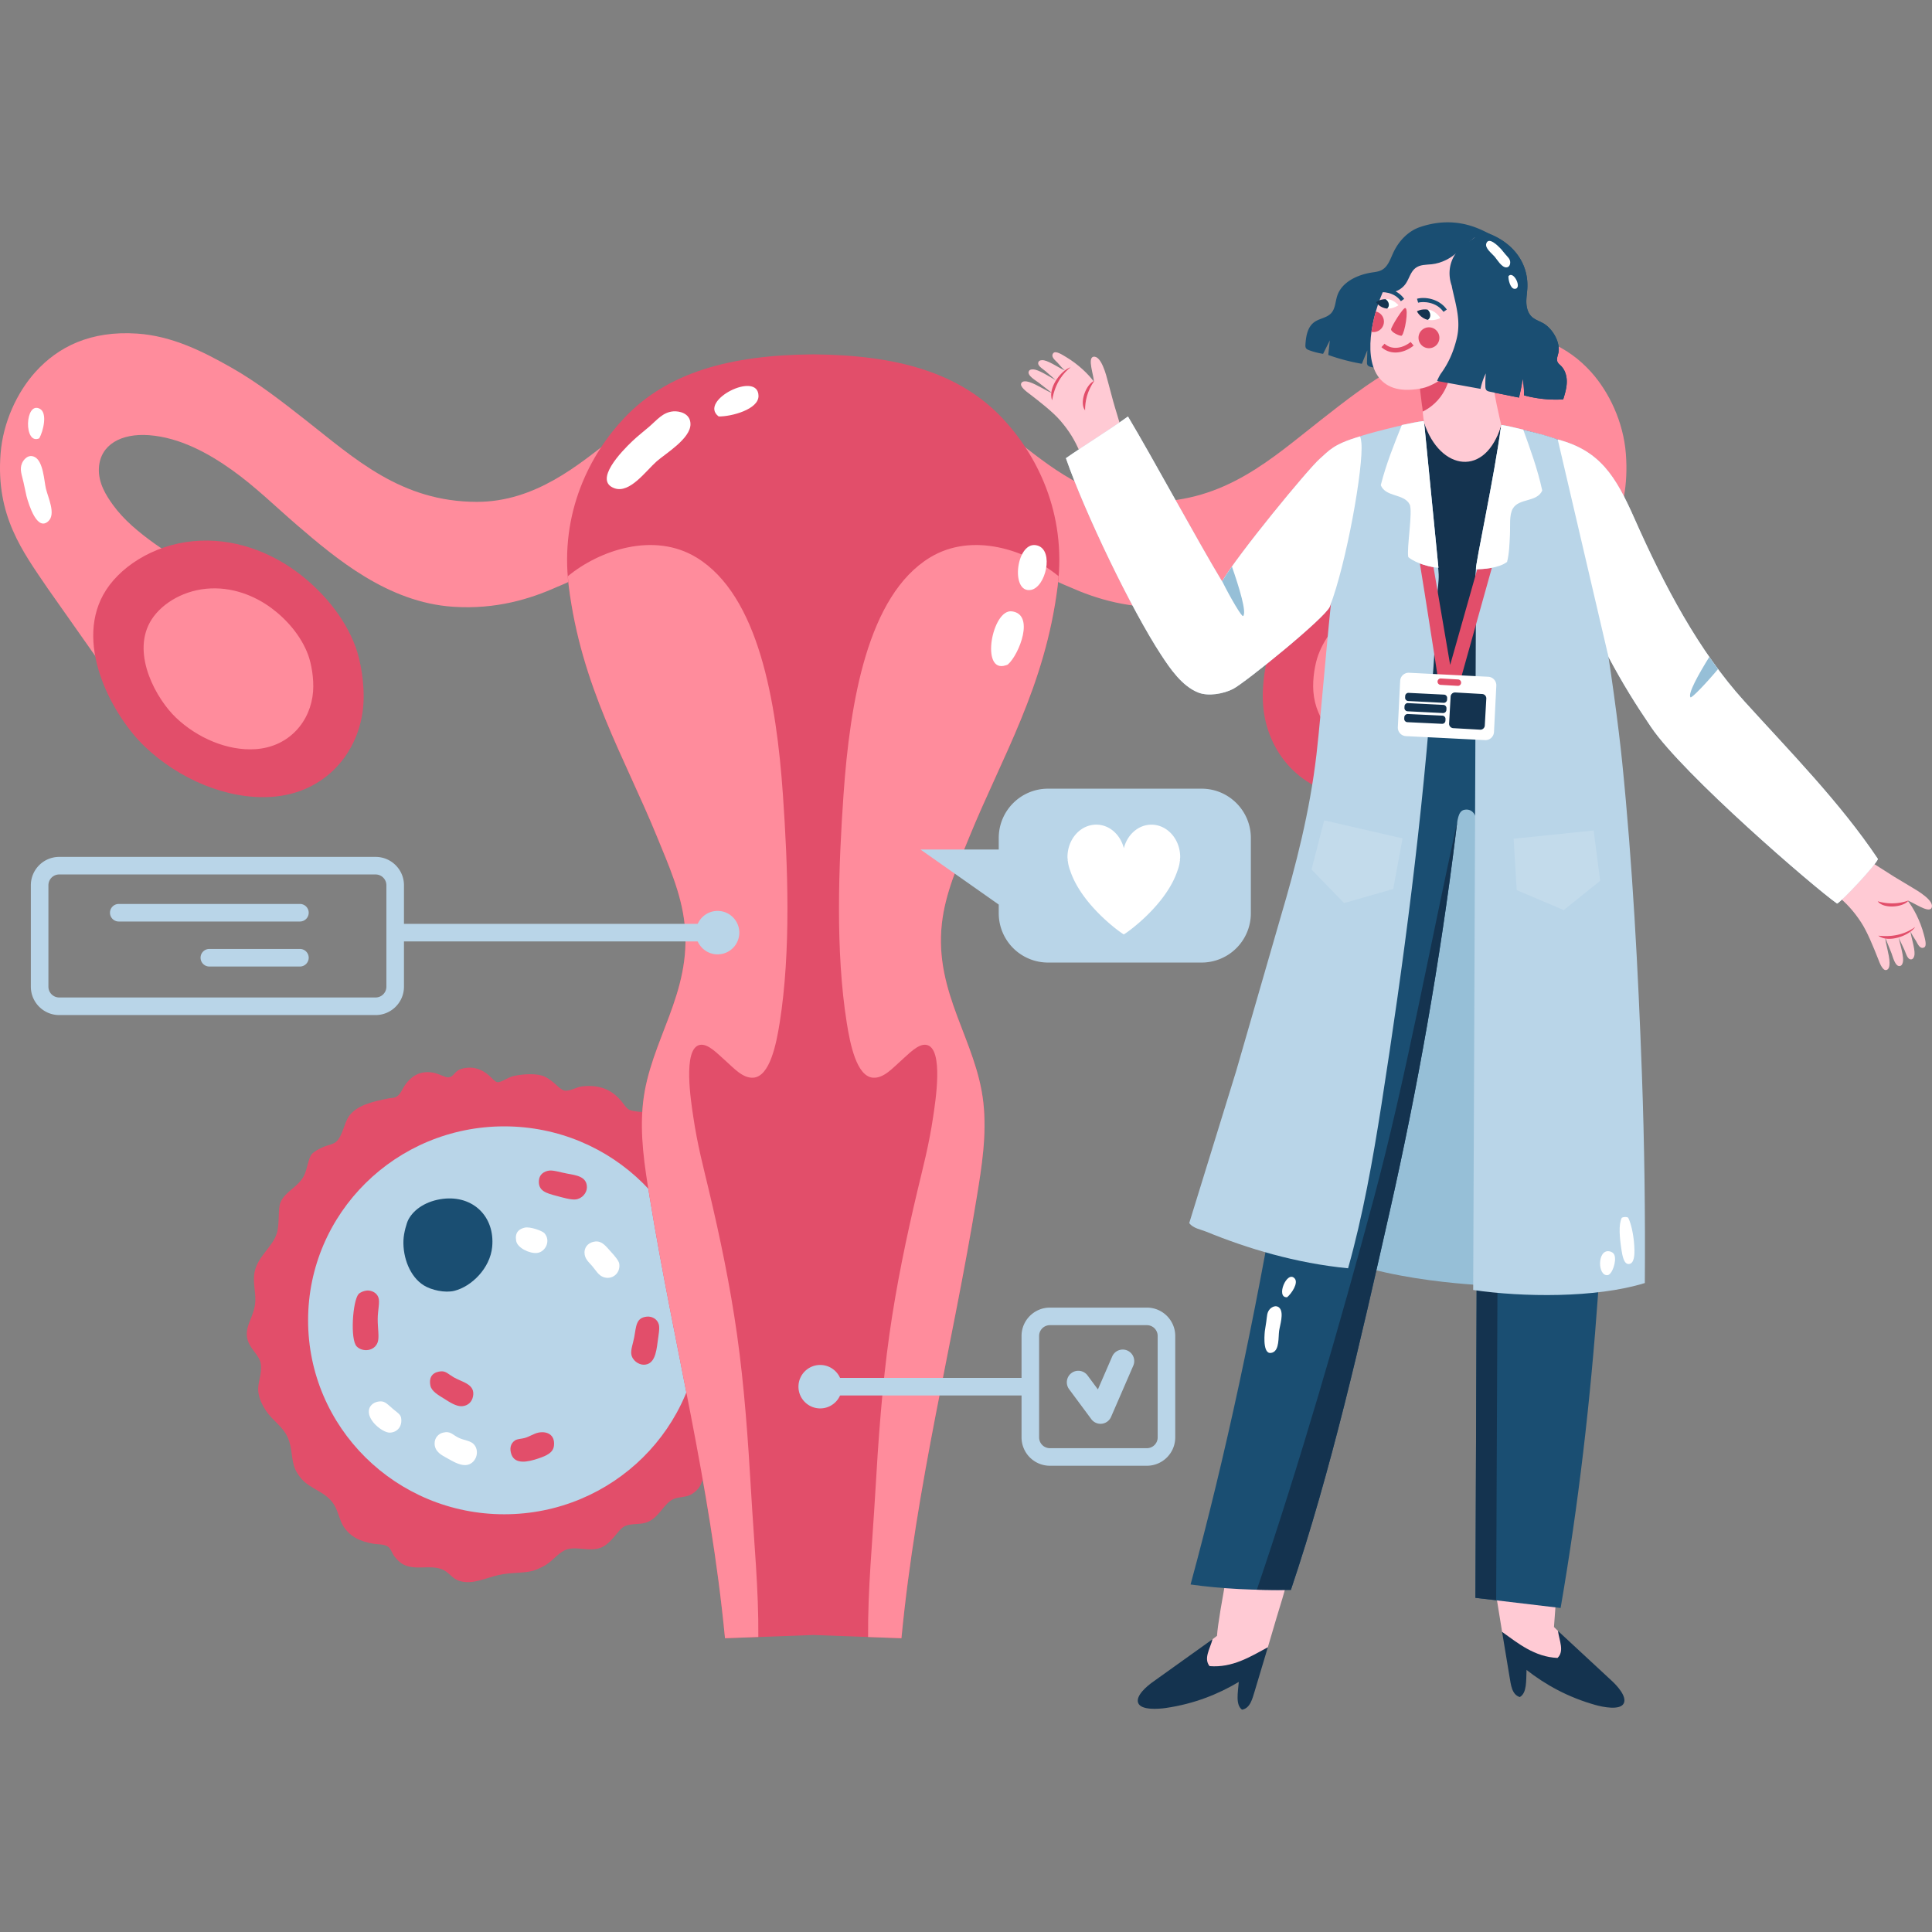 <svg xmlns="http://www.w3.org/2000/svg" xmlns:xlink="http://www.w3.org/1999/xlink" width="512" height="512" fill="none" xmlns:v="https://vecta.io/nano"><rect width="100%" height="100%" fill="#808080" stroke="none"/><style>.B{fill-rule:evenodd}.C{fill:#e24e6a}.D{fill:#fff}.E{fill:#b9d5e8}.F{fill:#14334f}.G{fill:#1a4e72}.H{fill:#ffcad4}.I{fill:#ff8c9c}.J{fill:#96bfd7}.K{opacity:.144}</style><g class="B"><path d="M122.787 283.125c2.967-.629 5.113.406 6.832 1.912.831.729 1.562 1.68 2.225 1.753.953.104 2.565-1.188 4.13-1.594 1.737-.447 5.428-.815 7.626-.159 1.11.334 2.141 1.04 3.178 1.914.71.595 2.002 1.959 2.858 2.07 1.483.191 3.188-.958 4.606-1.117 5.186-.581 8.221 1.262 10.487 3.98.531.636 1.249 1.85 2.068 2.234.983.456 4.109.684 3.176.474-4.738-1.06 6.051.239 7.308 7.013.193 1.049.116 2.198.636 3.022.822 1.31 3.256 1.46 4.924 2.075 1.694.622 3.256 1.526 3.971 3.022.885 1.853-.005 4.166.795 6.695.565 1.78 2.99 2.729 4.45 3.66 3.204 2.039 4.772 4.009 3.971 9.236-.17 1.11-.647 2.384-.475 3.503.395 2.611 4.037 3.599 4.447 6.214.329 2.123-.733 3.923-1.274 5.256-.638 1.592-1.496 3.19-1.428 5.097.1 2.815 2.752 5.853 3.02 9.079.522 6.35-4.334 8.884-6.037 13.063-1.58 3.869-.334 7.76-1.909 10.668-1.119 2.066-3.617 3.24-4.604 5.097-1.285 2.413-1.156 5.206-2.702 7.168-.527.665-1.401 1.367-2.225 1.755-1.221.57-2.97.509-4.132.954-2.783 1.072-3.864 4.893-7.149 6.212-1.773.715-4.007.304-5.717.953-1.267.486-2.053 1.769-3.017 2.867-1.051 1.192-2.209 2.491-3.814 3.029-2.888.962-5.921-.384-8.58.318-2.107.554-3.823 2.96-5.721 4.141-.824.513-2.42 1.294-3.494 1.589-2.479.684-5.767.379-9.054 1.117-3.562.797-6.897 2.613-10.33 1.592-2.18-.643-2.829-2.484-4.922-3.185-3.303-1.101-6.6.372-9.851-1.112-1.017-.463-1.955-1.455-2.543-2.232-.649-.847-.938-2.198-1.907-2.709-1.09-.574-2.636-.454-3.653-.636-3.439-.613-6.078-1.753-7.944-4.616-.947-1.457-1.392-3.885-2.384-5.578-2.084-3.569-6.33-4.214-8.736-7.006-.595-.688-1.235-1.628-1.589-2.389-1.215-2.59-.708-5.571-2.068-8.605-1.294-2.901-4.041-4.486-5.717-7.006-.851-1.281-1.859-3.11-2.064-5.097-.261-2.515 1.078-4.618.636-7.483-.372-2.386-3.331-4.105-3.655-7.172-.345-3.238 2.043-5.431 2.225-9.397.098-2.18-.554-4.545-.318-6.845.486-4.781 4.911-7.292 6.037-11.15.77-2.631.229-6.411.951-8.123 1.258-2.965 4.6-3.966 6.196-7.006.886-1.682 1.147-4.611 2.066-5.737.604-.736 1.952-1.435 3.02-1.912 1.197-.534 2.595-.661 3.496-1.435 1.632-1.396 2.08-4.87 3.333-6.688 2.05-2.97 6.23-3.91 10.487-4.777.543-.111 1.421-.102 1.907-.32 1.33-.595 1.73-2.218 2.699-3.503 1.385-1.839 3.544-3.614 7.152-3.026.745.125 1.367.393 2.064.64.581.197 1.426.642 1.909.629 1.88-.043 1.492-1.826 4.127-2.386z" class="C"/><path d="M185.605 349.896c0 28.391-23.269 51.401-51.982 51.401-28.704.0-51.975-23.01-51.975-51.401.0-28.384 23.271-51.398 51.975-51.398 28.713-.001 51.982 23.014 51.982 51.398z" class="E"/><path d="M145.523 310.219c1.101-.154 3.049.477 4.768.795 2.413.447 5.276.763 5.245 3.667-.018 1.473-1.29 3.017-3.022 3.185-1.294.125-3.451-.524-5.081-.956-2.695-.717-4.874-1.294-4.611-4.141.149-1.58 1.377-2.361 2.701-2.55z" class="C"/><path d="M117.403 317.701c8.008-.96 13.799 4.763 13.027 12.746-.545 5.662-5.469 10.496-10.008 11.631-2.5.62-6.075-.179-8.103-1.435-3.716-2.311-5.581-7.422-5.401-11.949.077-2.016.867-4.627 1.269-5.412 1.495-2.909 4.93-5.059 9.216-5.581z" class="G"/><path d="M139.012 325.348c1.512-.37 4.747.888 5.242 1.435 1.816 2.016.309 4.999-1.905 5.26-1.984.227-5.24-1.333-5.56-3.192-.39-2.25.736-3.14 2.223-3.503zm18.745 3.662c1.805-.17 2.752 1.197 4.134 2.709.858.942 2.1 2.35 2.223 3.187.37 2.62-2.007 4.402-4.291 3.503-1.224-.481-1.832-1.623-2.86-2.863-.813-.99-2.1-1.911-2.064-3.669.035-1.741 1.398-2.722 2.858-2.867z" class="D"/><path d="M97.232 342.007c.926-.08 2.475.361 3.019 1.75.502 1.285-.157 3.426-.157 5.896.0 2.352.456 4.747.0 6.051-.863 2.441-4.039 2.67-5.562 1.117-1.789-1.828-1.069-12.081.475-13.86.447-.511 1.474-.89 2.225-.954zm74.189 6.916c1.292-.127 2.752.561 3.174 2.073.291 1.033-.104 2.94-.315 4.615-.377 2.999-.904 6.012-3.655 6.055-1.362.02-3.11-1.122-3.333-2.867-.152-1.171.5-2.861.79-4.457.537-2.954.467-5.129 3.339-5.419zm-54.493 14.493c1.247-.07 1.873.74 3.333 1.594 2.28 1.321 5.764 1.791 5.086 5.095-.265 1.276-1.178 2.411-2.86 2.552-1.598.127-3.376-1.104-4.927-2.073-1.362-.847-3.197-1.889-3.492-3.346-.578-2.842 1.205-3.725 2.86-3.822z" class="C"/><path d="M100.724 371.379c1.426-.079 2.089.933 3.494 2.07 1.053.858 1.907 1.396 2.068 2.23.434 2.334-1.053 3.962-3.022 3.982-1.857.023-6.325-3.431-5.401-6.371.295-.939 1.288-1.823 2.861-1.911zm16.68 8.284c2.057-.511 2.457.601 4.289 1.429 1.455.667 3.092.701 3.971 1.757 1.628 1.95.35 5.242-2.223 5.415-1.741.113-3.744-1.176-5.086-1.911-1.155-.64-3.081-1.551-3.176-3.662-.075-1.712 1.083-2.744 2.225-3.028z" class="D"/><path d="M142.664 379.662c2.15-.449 4.507.441 4.137 3.505-.225 1.814-1.943 2.606-4.137 3.344-2.62.881-6.173 1.725-7.147-1.115-.484-1.419-.302-2.795.951-3.664.615-.424 1.746-.413 2.545-.64 1.328-.365 2.443-1.178 3.651-1.43z" class="C"/><path d="M162.306 116.201c-4.627 9.563-9.329 21.555-9.556 36.485-1.462 1.521-3.53 2.148-5.21 2.892-6.988 3.119-16.058 5.985-27.51 5.217-17.23-1.158-30.942-12.712-41.409-21.718-5.524-4.756-10.934-10.089-17.082-14.478-6.355-4.536-13.917-8.652-22.006-9.267-7.322-.556-12.973 2.436-13.322 8.689-.222 3.975 1.952 7.347 3.764 9.844 5.717 7.869 15.77 13.057 23.457 18.821-5.571 11.422-13.792 20.186-24.327 26.642L12.6 155.869c-6.645-9.785-13.72-19.135-12.451-35.61.649-8.425 4.452-16.399 9.267-21.72 5.992-6.627 14.573-10.963 26.929-10.135 9.345.627 17.504 4.79 24.901 8.975 7.122 4.028 13.683 9.195 19.693 13.899 13.052 10.223 25.31 21.718 45.461 21.718 15.548-.001 27.129-9.991 35.906-16.795z" class="I"/><path d="M51.113 143.422c10.861-1.067 20.622 3.029 27.507 8.105 6.393 4.718 12.664 11.776 15.638 19.981 1.253 3.469 2.456 9.676 2.027 15.348-.947 12.464-10.003 23.364-24.325 24.322-11.753.79-24.547-4.704-33.59-13.318-8.182-7.796-18.653-26.352-11.004-40.253 3.904-7.083 12.972-13.129 23.747-14.185z" class="C"/><path d="M54.624 156.026c6.816-.667 12.939 1.902 17.259 5.088 4.012 2.956 7.944 7.388 9.81 12.537.79 2.175 1.542 6.071 1.274 9.626-.595 7.824-6.278 14.659-15.263 15.259-7.372.5-15.402-2.949-21.076-8.352-5.131-4.895-11.699-16.533-6.902-25.253 2.447-4.45 8.137-8.244 14.898-8.905zm214.095-39.825c4.625 9.563 9.329 21.555 9.553 36.485 1.462 1.521 3.531 2.148 5.21 2.892 6.993 3.119 16.058 5.985 27.512 5.217 17.228-1.158 30.943-12.712 41.407-21.718 5.524-4.756 10.934-10.089 17.087-14.478 6.352-4.536 13.915-8.652 22.004-9.267 7.322-.556 12.973 2.436 13.32 8.689.223 3.975-1.95 7.347-3.764 9.844-5.717 7.869-15.772 13.057-23.455 18.821 5.569 11.422 13.79 20.186 24.325 26.642l16.503-23.459c6.645-9.785 13.722-19.135 12.451-35.61-.647-8.425-4.452-16.399-9.265-21.72-5.994-6.627-14.573-10.963-26.929-10.135-9.347.627-17.504 4.79-24.901 8.975-7.122 4.028-13.686 9.195-19.693 13.899-13.052 10.223-25.31 21.718-45.461 21.718-15.551-.001-27.127-9.991-35.904-16.795z" class="I"/><path d="M379.908 143.422c-10.866-1.067-20.624 3.029-27.51 8.105-6.393 4.718-12.666 11.776-15.638 19.981-1.255 3.469-2.456 9.676-2.027 15.348.947 12.464 10.003 23.364 24.325 24.322 11.758.79 24.547-4.704 33.59-13.318 8.185-7.796 18.651-26.352 11.006-40.253-3.903-7.083-12.971-13.129-23.746-14.185z" class="C"/><path d="M376.396 156.026c-6.813-.667-12.941 1.902-17.259 5.088-4.012 2.956-7.944 7.388-9.812 12.537-.788 2.175-1.539 6.071-1.269 9.626.593 7.824 6.275 14.659 15.261 15.259 7.374.5 15.4-2.949 21.076-8.352 5.131-4.895 11.701-16.533 6.9-25.253-2.447-4.45-8.136-8.244-14.897-8.905z" class="I"/><path d="M256.842 221.894c8.723-21.382 20.108-39.883 23.455-66.603 2.434-19.441-5.692-35.029-14.766-44.592-11.42-12.028-27.959-16.605-49.945-16.789v-.004h-.075-.073v.004c-21.991.184-38.528 4.761-49.948 16.789-9.075 9.563-17.2 25.151-14.769 44.592 3.349 26.72 14.735 45.221 23.459 66.603 2.956 7.251 6.343 14.796 7.236 22.874 2.05 18.54-9.213 31.013-11.002 47.489-.926 8.512.425 16.866 1.739 24.903 6.455 39.547 16.029 75.973 19.979 116.989l23.378-.858 23.38.858c3.95-41.016 13.522-77.441 19.979-116.989 1.315-8.037 2.661-16.392 1.735-24.903-1.787-16.476-13.052-28.949-11.002-47.489.894-8.078 4.281-15.623 7.24-22.874z" class="C"/></g><path d="M184.603 147.762c-11.331-6.922-25.791-1.944-34.123 4.947.07.856.134 1.714.241 2.581 3.349 26.72 14.735 45.221 23.459 66.603 2.956 7.251 6.343 14.796 7.236 22.874 2.05 18.54-9.213 31.013-11.002 47.489-.926 8.512.425 16.866 1.739 24.903 6.455 39.547 16.029 75.973 19.979 116.989l8.834-.327c.102-12.496-1.149-25.169-1.885-37.899-.829-14.258-1.825-28.568-3.764-42.276-1.823-12.891-4.454-25.582-7.531-38.514-1.324-5.574-2.97-11.747-4.052-19.112-.554-3.751-2.931-18.206 1.737-19.112 2.202-.427 4.734 2.406 6.95 4.345 1.955 1.709 4.398 4.559 7.238 4.345 4.357-.336 6.059-8.893 6.954-14.483 3.047-19.116 2.175-41.643.865-60.518-1.709-24.647-6.424-52.777-22.875-62.835zm72.237 74.133c8.723-21.382 20.108-39.883 23.455-66.603.109-.867.175-1.725.243-2.581-8.332-6.891-22.792-11.869-34.123-4.947-16.449 10.057-21.164 38.187-22.874 62.836-1.31 18.876-2.184 41.402.869 60.518.89 5.59 2.595 14.147 6.95 14.483 2.84.213 5.285-2.636 7.24-4.345 2.213-1.939 4.747-4.772 6.947-4.345 4.67.906 2.291 15.361 1.737 19.112-1.083 7.365-2.727 13.538-4.053 19.112-3.079 12.932-5.705 25.623-7.531 38.514-1.939 13.708-2.938 28.018-3.764 42.276-.736 12.73-1.984 25.403-1.882 37.899l8.834.327c3.95-41.016 13.522-77.441 19.979-116.989 1.315-8.037 2.661-16.392 1.735-24.903-1.787-16.476-13.052-28.949-11.002-47.489.894-8.079 4.281-15.624 7.24-22.875z" class="I"/><path d="M10.404 116.16c-4.155 1.907-3.83-9.926.15-7.828 2.079 1.09.933 5.894-.15 7.828zm-4.549 6.547c.388-.888 1.666-2.491 3.383-1.576 2.243 1.197 2.452 6.298 2.915 8.3.565 2.436 2.729 6.777.656 8.693-2.958 2.727-5.136-4.227-5.787-6.65l-.799-3.685c-.404-1.888-1.117-3.38-.368-5.082zm184.602-12.34c-5.537-4.168 10.482-12.276 10.555-5.449.043 3.565-7.19 5.499-10.555 5.449zm-12.009-1.353c1.457-.116 4.52.429 4.538 3.378.025 3.86-6.629 7.812-8.97 9.878-2.845 2.513-7.077 8.534-11.122 7.142-5.773-1.98 1.932-9.901 4.693-12.512 1.471-1.39 3.042-2.611 4.343-3.726 2.227-1.901 3.701-3.931 6.518-4.16zm88.067 67.306c-6.756 2.248-3.637-14.955 1.63-14.308 6.178.765 1.93 11.456-1.006 14.042-.184.164-.39.184-.624.266zm6.705-19.99c-5.676 1.051-3.855-13.586 1.814-11.729 4.304 1.399 2.104 11.001-1.814 11.729z" class="B D"/><path d="M243.941 225.135l20.737 14.587v2.304a13.06 13.06.0 0 0 13.059 13.061h40.691a13.06 13.06.0 0 0 13.061-13.061v-19.954c0-7.215-5.846-13.064-13.061-13.064h-40.691c-7.213.0-13.059 5.849-13.059 13.064v3.062h-20.737v.001z" class="E"/><path d="M312.296 229.971a8.67 8.67.0 0 0 .361-1.682c.016-.104.054-.202.068-.313l-.039-.004.077-.829c.002-4.743-3.41-8.591-7.619-8.595-3.487.0-6.402 2.647-7.313 6.239-.908-3.594-3.814-6.248-7.301-6.248-4.214-.005-7.629 3.839-7.635 8.58.0.286.052.552.073.833h-.036c.016.111.05.209.066.315.07.586.186 1.144.356 1.68.009.048.02.086.03.132.068.198.132.402.213.595 3.026 9.249 13.597 16.68 14.19 16.928l-.005.027s.025-.009.027-.014c.004.004.034.014.034.014v-.028c.59-.243 11.17-7.655 14.212-16.905.084-.195.141-.395.211-.59.009-.046.023-.091.03-.135z" class="B D"/><g class="E"><path d="M99.539 269.001H15.686c-4.141.0-7.51-3.371-7.51-7.515v-26.885a7.52 7.52.0 0 1 7.51-7.515h83.853c4.146.0 7.517 3.369 7.517 7.515v26.886c0 4.142-3.371 7.514-7.517 7.514zM15.686 231.74c-1.576.0-2.856 1.285-2.856 2.86v26.886c0 1.576 1.281 2.854 2.856 2.854h83.853c1.578.0 2.858-1.278 2.858-2.854v-26.885c0-1.576-1.281-2.86-2.858-2.86H15.686v-.001zm63.796 12.471H31.475c-1.285.0-2.327-1.04-2.327-2.329.0-1.283 1.042-2.325 2.327-2.325h48.006a2.33 2.33.0 0 1 2.329 2.325c.001 1.289-1.043 2.329-2.328 2.329zm-.001 11.929h-24c-1.287.0-2.329-1.047-2.329-2.332a2.33 2.33.0 0 1 2.329-2.329h24c1.285.0 2.329 1.047 2.329 2.329s-1.044 2.332-2.329 2.332zm110.687-3.223c-3.176.0-5.758-2.581-5.758-5.755s2.581-5.758 5.758-5.758 5.758 2.581 5.758 5.758a5.76 5.76.0 0 1-5.758 5.755zm0-6.859a1.102 1.102.0 1 0 0 2.203 1.1 1.1.0 0 0 1.101-1.099c0-.609-.493-1.104-1.101-1.104z"/><path d="M190.166 249.486h-84.471a2.33 2.33.0 0 1-2.332-2.325 2.33 2.33.0 0 1 2.332-2.329h84.471c1.287.0 2.327 1.042 2.327 2.329s-1.04 2.325-2.327 2.325zM291.65 377.322a3.04 3.04.0 0 1-2.441-1.233l-5.887-7.942c-1.001-1.355-.72-3.265.627-4.273s3.256-.722 4.264.631l2.743 3.705 3.787-8.729c.672-1.546 2.465-2.248 4.005-1.58 1.546.67 2.255 2.47 1.583 4.016l-5.887 13.568c-.431 1.001-1.364 1.689-2.445 1.819-.115.013-.233.018-.349.018zm-80.048-9.838c0-3.172 2.581-5.755 5.758-5.755s5.755 2.584 5.755 5.755c0 3.179-2.579 5.76-5.755 5.76s-5.758-2.582-5.758-5.76zm4.657.0a1.1 1.1.0 1 0 2.2.0 1.1 1.1.0 0 0-2.2.0z"/><path d="M217.36 365.158h55.494l-.027 1.108.168 3.546H217.36a2.33 2.33.0 0 1-2.329-2.329 2.33 2.33.0 0 1 2.329-2.325z"/><path d="M270.719 380.931v-26.89c0-4.141 3.371-7.512 7.515-7.512h25.705c4.143.0 7.512 3.371 7.512 7.512v26.89a7.52 7.52.0 0 1-7.512 7.508h-25.705a7.52 7.52.0 0 1-7.515-7.508zm7.515-29.748a2.86 2.86.0 0 0-2.858 2.858v26.89a2.86 2.86.0 0 0 2.858 2.854h25.705c1.573.0 2.858-1.281 2.858-2.854v-26.89c0-1.578-1.285-2.858-2.858-2.858h-25.705z"/></g><g class="B"><path d="M353.672 206.74l73.661-15.223c-1.199-8.459-4.089-70.885-9.858-73.28-5.583-2.316-12.389-4.121-19.639-5.64-.763 2.708-2.958 9.013-10.055 9.161-7.065.143-10.453-10.194-10.453-10.194-7.363 1.292-16.957 4.366-20.047 5.605-4.633 1.863-3.368 71.131-3.609 89.571z" class="F"/><path d="M396.851 202.52l2.357 138.353s-29.294-.35-46.599-8.303l36.696-129.78 7.546-.27z" class="J"/><path d="M396.721 424.125c-4.615-26-7.124-59.322-1.691-86.925 8.096-1.26 17.171-1.787 24.856-2.82.888-.12 1.648-.747 1.984.508.647 2.441-.449 9.109-.57 11.42-1.612 29.819-7.569 55.633-9.481 84.863l1.06 1.04 4.306 8.121-5.8 3.097-10.371-5.456-2.94-5.501-1.353-8.347z" class="H"/></g><path d="M402.759 449.738c1.909-1.067 1.664-4.32 1.789-7.19 5.001 3.914 10.988 7.263 18.317 9.304 1.891.529 6.502 1.485 7.449-.45.897-1.816-1.819-4.72-3.188-5.98l-14.247-13.211c.361 2.647 1.742 5.367-.118 7.161-6.073-.272-10.448-3.871-14.687-6.9l1.991 12.033c.33 1.739.505 4.572 2.694 5.233z" class="F"/><path d="M338.382 428.44c7.874-25.201 14.585-57.944 12.687-86.008-3.02-.876-6.2-1.662-9.392-2.409-1.991 6.48-18.476 82.423-19.159 93.493l-1.183.899-6.542 7.827 5.65 3.903 13.514-6.815 2.033-2.783 2.392-8.107z" class="B H"/><path d="M329.152 453.083c-1.755-1.301-1.099-4.493-.86-7.356-5.453 3.249-11.819 5.817-19.348 6.909-1.946.282-6.639.647-7.333-1.385-.658-1.923 2.402-4.457 3.921-5.533l15.804-11.302c-.695 2.584-2.407 5.108-.79 7.122 6.06.497 10.852-2.516 15.445-4.99l-3.501 11.69c-.55 1.685-1.081 4.468-3.338 4.845z" class="F"/><path d="M421.59 183.359l-66.76 13.652c-3.074 39.788-9.59 77.871-15.938 114.993-6.357 37.168-13.933 73.173-23.38 107.901 8.225 1.162 17.146 1.578 26.584 1.435 10.709-31.817 18.322-65.427 26.227-100.442 7.261-32.13 13.254-65.643 17.561-100.688.327-2.677.468-5.294 2.193-5.608 4.073-.742 3.826 6.23 3.855 9.812l-.52 92.882-.408 106.152 22.574 2.686c9.477-54.974 12.723-109.696 12.973-174.018.082-21.303-2.743-46.208-4.754-68.213.007-.258.009-.521-.207-.544z" class="B G"/><path d="M386.208 217.693l-.322 2.515c-4.307 35.045-10.3 68.558-17.561 100.688-7.905 35.016-15.518 68.626-26.227 100.442-3.063.05-6.069.027-9.02-.052 11.143-32.732 21.968-70.024 31.063-103.943 8.331-31.092 14.745-66.375 22.067-99.65zm9.865 101.635c.288-.009.574-.048.863-.079l-.007 1.346-.427 103.467-5.496-.613.404-104.693c1.482.422 3.048.631 4.663.572z" class="F"/><g class="B"><path d="M360.214 115.708c.209 13.411-2.352 23.074-4.824 32.752-.372 1.448-1.308 2.765-1.689 4.143-.979 3.553-3.437 35.465-4.827 47.369-1.769 15.132-5.467 29.474-9.481 43.023l-11.804 40.869-12.437 40.285c1.121 1.403 2.981 1.637 4.575 2.284 10.836 4.43 23.639 8.325 37.527 9.676 3.898-13.845 6.516-28.463 8.854-43.416 5.798-37.109 10.92-75.707 13.786-116.11.431-6.051.686-11.949.969-18.417.088-1.984.477-4.094.402-5.939-.125-3.181-1.126-6.6-1.585-9.955-.908-6.645-1.918-13.479-2.384-20.749-.239-3.733-.098-6.489-.025-9.953-5.688.889-15.588 3.566-17.057 4.138zm30.196 226.153c13.03 1.916 32.473 2.182 45.486-1.841.136-18.22-.102-36.761-.772-55.333-.99-27.399-2.502-55.844-5.231-82.738-1.805-17.795-8.55-66.21-16.524-85.274-3.978-1.542-9.274-2.704-13.527-3.696-.209-.052-2.005-.379-2.005-.379-.286 2.132-.747 7.851-1.044 9.858-1.299 8.866-2.663 16.017-4.638 24.27-.375 1.569-.926 3.147-1.062 4.532-.375 3.839.043 7.978.029 12.053l-.712 178.548z" class="E"/><g class="D"><path d="M371.694 222.179l-2.477 13.415-13.028 3.719-8.627-8.889 3.362-13.022 20.77 4.777zm29.435.096.815 13.62 12.466 5.287 9.654-7.766-1.737-13.332-21.198 2.191z" class="K"/></g><path d="M374.395 118.076l-3.469.411c4.012 20.619 10.276 62.162 10.276 62.162l5.714-.005 16.499-58.979c-.856-.207-1.787-.47-3.446-.808l-15.661 55.356-9.913-58.137z" class="C"/><path d="M370.441 192.698c-.064 1.255.899 2.323 2.152 2.382l20.951 1.058a2.27 2.27.0 0 0 2.379-2.157l.617-12.258c.059-1.251-.903-2.316-2.154-2.375l-20.949-1.058c-1.251-.063-2.318.901-2.379 2.15l-.617 12.258z" class="D"/></g><path d="M386.395 181.758c.431-.013.788-.361.815-.804a.85.85.0 0 0-.802-.894l-4.547-.259a.84.84.0 0 0-.895.799.85.85.0 0 0 .801.895l4.545.263h.083z" class="C"/><g class="F"><path d="M384.025 191.737c-.032.647.459 1.197 1.099 1.233l7.131.402c.642.036 1.192-.456 1.228-1.094l.402-7.133c.039-.643-.456-1.192-1.096-1.228l-7.129-.406a1.17 1.17.0 0 0-1.231 1.103l-.404 7.123z" class="B"/><path d="M382.616 185.382l.021-.429-9.377-.465-.018.419 9.374.475z"/><path d="M382.618 186.254c-.014.0-.03.0-.043-.001l-9.374-.475c-.479-.024-.849-.43-.829-.908l.018-.42a.88.88.0 0 1 .284-.607c.17-.157.379-.243.631-.226l9.377.465c.481.024.851.431.829.913l-.02.429a.88.88.0 0 1-.873.83zm-.18 1.842.019-.422-9.376-.473-.019.425 9.376.47z"/><path d="M382.438 188.968c-.014.0-.03.0-.043-.001l-9.374-.47c-.479-.024-.849-.429-.829-.908l.018-.425a.88.88.0 0 1 .284-.607c.173-.157.406-.261.631-.226l9.377.472c.481.024.851.432.829.913l-.02.422c-.011.232-.116.448-.286.604-.163.145-.371.226-.587.226zm-.253 1.982.018-.429-9.175-.429-.02.42 9.177.438z"/><path d="M382.186 191.822c-.014.0-.027.0-.041-.001l-9.177-.438a.87.87.0 0 1-.604-.285c-.157-.171-.236-.397-.227-.628l.02-.42c.023-.48.481-.846.913-.829l9.174.429c.479.023.851.428.831.907l-.018.429a.88.88.0 0 1-.284.607.86.86.0 0 1-.587.229z"/></g><g class="B"><use xlink:href="#B" class="E"/><use xlink:href="#B" class="D K"/><use xlink:href="#C" class="E"/><use xlink:href="#C" class="D K"/></g><path d="M369.292 98.274c2.216.77 4.559 1.569 6.882 1.923 5.399.817 10.795 1.855 16.185 2.852.286-1.417.756-2.799 1.398-4.107-.1 1.131-.145 2.266-.116 3.396.002.375.032.781.293 1.072.236.25.611.34.963.402l7.646 1.551a45.43 45.43.0 0 0 .981-5.013c.263 1.464.384 2.945.356 4.418 3.376.922 6.904 1.283 10.389 1.069.458-1.498.926-3.022.944-4.591.034-1.569-.434-3.222-1.596-4.348-.279-.272-.602-.513-.79-.854-.502-.881.107-1.93.234-2.917.325-2.717-1.725-6.141-4.134-7.485-.985-.54-2.111-.904-2.951-1.655-1.053-.969-1.444-2.443-1.476-3.837-.036-1.385.241-2.759.275-4.148.166-6.359-3.721-11.381-9.71-13.89-1.923-.817-8.704-5.363-18.783-1.925-3.147 1.076-5.581 3.71-6.977 6.632-.852 1.787-1.451 3.928-3.279 4.813-.74.361-1.592.452-2.418.577-3.905.599-8.005 2.534-9.209 6.143-.545 1.605-.499 3.501-1.703 4.729-1.135 1.158-3.026 1.31-4.357 2.261-1.844 1.296-2.239 3.762-2.384 5.976-.018.32-.03.661.141.942.191.291.538.443.874.567 1.19.434 2.42.751 3.667.942l1.787-3.576-.42 3.876a52.87 52.87.0 0 0 8.911 2.341l1.439-3.583-.093 3.092c-.007.291-.007.599.166.849.207.309.611.411.983.495l4.747 1.069 1.31-3.594-.175 3.536z" class="G"/><path d="M377.381 111.994c.005-.004.02-.009.027-.013-.57-2.847-.35-6.3-1.117-8.986-11.474 2.05-14.201-6.123-12.796-15.391 1.396-9.161 6.237-17.938 10.845-21.593 5.379-4.254 16.26-5.149 22.801-.193 6.45 4.884 9.424 17.348 3.589 27.224-.672 1.135-1.464 2.324-2.693 3.446-1.564 1.421-2.004 1.921-2.334 3.794-.37 2.039 2.134 12.317 2.134 12.317-4.037 14-16.22 12.266-20.456-.605z" class="H"/><g class="B"><path d="M381.724 84.297c-1.331.589-2.443.644-3.32.459l-.877-1.831.784-.88.682.115c1.639.395 2.731 2.137 2.731 2.137z" class="D"/><path d="M375.508 82.51s.856 1.818 2.915 2.257c.12-.111.372-.361.454-.518.35-.738.098-1.623-.558-2.209-1.794-.227-2.811.47-2.811.47z" class="F"/></g><path d="M375.816 80.211c1.31-.375 4.822-.263 6.725 2.432l.883-.613c-2.057-2.917-5.857-3.431-7.901-2.858l.293 1.039z" class="G"/><g class="B"><path d="M370.61 80.886c-1.145.726-2.142.942-2.974.89l-1.316-1.507.856-.985.642.013c1.561.133 2.792 1.589 2.792 1.589z" class="D"/><path d="M364.66 80.1s1.042 1.551 2.979 1.676c.1-.129.304-.393.352-.545.227-.724-.134-1.505-.815-1.952-1.662.04-2.516.821-2.516.821z" class="F"/></g><path d="M365.049 77.571c1.21-.341 4.45-.245 6.2 2.252l.876-.622c-1.916-2.724-5.465-3.199-7.363-2.668l.287 1.038z" class="G"/><path d="M376.289 102.994c3.521-.434 8.037-4.125 8.037-4.125s-.558 6.856-7.283 10.203l-.754-6.078zm-3.83-21.357c-.584-.291-3.789 4.988-3.807 5.64-.011.817 2.547 1.928 2.831 1.662.801-.711 1.857-6.868.976-7.302z" class="B C"/><path d="M366.098 92.001c2.64 2.372 6.273 1.435 8.53-.42l-.795-.96c-1.864 1.542-4.815 2.336-6.913.468l-.822.912zm10.568-4.388a2.79 2.79.0 0 0 .125 3.919c1.115 1.042 2.863.992 3.916-.125 1.042-1.113.992-2.861-.125-3.91-1.108-1.047-2.858-.997-3.916.116zm-10.663-.479a2.78 2.78.0 0 1-2.554.817l.046-.347c.261-1.707.636-3.405 1.112-5.049a2.77 2.77.0 0 1 1.278.665c1.117 1.049 1.165 2.801.118 3.914z" class="C"/><g class="G"><path d="M377.15 62.754c-8.078 2.877-11.633 14.501-11.256 13.813.874.76 2.141 1.056 3.403.804 1.253-.268 2.463-1.085 3.226-2.184.936-1.346 1.265-3.101 2.547-4.116 1.244-.988 2.863-.885 4.337-1.038 2.558-.277 5.154-1.546 7.106-3.494 1.065-1.047 3.785-3.217 5.174-4.305-.481.027-8.16-1.746-14.537.52z"/><path d="M392.357 103.05l-11.502-2.089c.098-.347.672-1.492.983-1.934 2.082-2.865 3.326-5.778 4.184-9.202 1.162-4.638-.129-8.75-1.126-13.213-.07-.309-.123-.599-.173-.89a9.87 9.87.0 0 1-.568-3.794c.084-1.744.681-3.419 1.664-4.827.098-.341.284-.817.597-1.117 2.15-1.828 3.994-2.359 5.939-4.407.1-.102.177-.218.259-.313.836.22 1.66.511 2.447.849 5.989 2.509 9.876 7.531 9.71 13.89-.034 1.389-.311 2.763-.275 4.148.032 1.394.422 2.867 1.476 3.837.84.751 1.966 1.115 2.951 1.655 2.409 1.344 4.459 4.768 4.134 7.485-.127.988-.736 2.037-.234 2.917.188.341.511.581.79.854 1.162 1.126 1.63 2.779 1.596 4.348-.018 1.569-.486 3.092-.944 4.591a32.13 32.13.0 0 1-10.389-1.069 22.65 22.65.0 0 0-.356-4.418 45.43 45.43.0 0 1-.981 5.013l-7.646-1.551c-.352-.061-.727-.152-.963-.402-.261-.291-.291-.697-.293-1.072-.03-1.131.016-2.266.116-3.396-.64 1.308-1.11 2.69-1.396 4.107z"/></g><g class="B"><path d="M503.17 248.394c.134 1.031 1.237 4.38 1.176 6.078-.027.661-.254 1.437-.854 1.537-1.253.232-1.878-2.491-2.23-3.41l-1.623-4.032c-.016 1.199 1.081 4.443 1.112 6.534.014.867-.139 1.873-.913 1.98-.979.138-1.757-2.041-2.037-2.765-1.38-3.487-2.938-7.365-4.606-9.917-1.916-2.926-3.985-5.21-6.709-7.356-.656-.513-2.291-1.358-2.429-2.163-.066-.384.388-1.308.611-1.626.765-1.094 2.061-2.091 3.608-3.392.597-.502 1.16-1.024 1.993-1.555.677-.429 1.746-1.283 2.134-1.342.604-.102 1.887.604 2.64 1.033 2.202 1.255 5.14 3.249 6.927 4.339l4.682 2.811c1.423.836 6.121 3.553 5.235 5.449-.731 1.564-4.954-1.587-6.307-1.896 1.44 1.846 3.276 5.192 4.262 8.956.256.988.906 3.038.059 3.433-1.162.54-1.739-1.074-2.154-1.762-.577-.951-1.094-1.596-1.44-2.502.107 1.417 1.181 4.414 1.063 6.096-.041.549-.304 1.201-.763 1.303-1.065.234-1.437-1.412-1.894-2.452-.622-1.412-1.122-2.284-1.53-3.272l-.013-.107z" class="H"/><path d="M497.785 247.964c.268.259 1.019.581 1.537.697 3.006.665 7.004-1.181 8.212-2.999-1.639 1.185-4.752 2.861-9.749 2.302zm8.017-9.325a13.2 13.2.0 0 1-8.189.204c1.453 2.067 6.718 1.685 8.189-.204z" class="C"/><use xlink:href="#D" class="E"/><use xlink:href="#D" opacity=".055" class="D"/></g><path d="M447.995 184.793c.254.334 4.046-3.58 7.306-7.485-.783-1.056-1.553-2.132-2.311-3.222-2.865 4.611-5.742 9.742-4.995 10.707z" class="J"/><g class="B"><path d="M279.891 100.77c-.949-.404-3.871-2.391-5.521-2.797-.642-.157-1.446-.15-1.714.393-.561 1.14 1.884 2.493 2.668 3.088l3.433 2.668c-1.158-.318-3.973-2.261-5.973-2.87-.831-.25-1.841-.379-2.157.336-.404.899 1.478 2.248 2.098 2.718 2.972 2.286 6.275 4.852 8.266 7.154 2.289 2.649 3.916 5.265 5.229 8.473.313.776.677 2.579 1.417 2.936.352.166 1.36-.014 1.725-.143 1.262-.438 2.577-1.408 4.257-2.538.647-.434 1.303-.831 2.041-1.492.602-.529 1.714-1.324 1.88-1.68.266-.554-.063-1.98-.27-2.824-.602-2.459-1.712-5.833-2.263-7.849l-1.414-5.276c-.411-1.596-1.735-6.857-3.805-6.525-1.705.268.168 5.197.091 6.582-1.383-1.898-4.089-4.579-7.44-6.559-.879-.52-2.672-1.712-3.283-1.001-.835.965.556 1.966 1.101 2.552.751.813 1.235 1.496 2.009 2.073-1.33-.488-3.916-2.35-5.569-2.695-.538-.116-1.237-.041-1.462.379-.518.953.965 1.766 1.835 2.486 1.187.988 1.891 1.707 2.724 2.372l.097.039z" class="H"/><path d="M278.825 106.07c-.177-.327-.277-1.14-.245-1.671.188-3.07 3.06-6.409 5.138-7.065-1.592 1.246-4.055 3.78-4.893 8.736zM290 100.93c-1.896 2.74-2.441 5.315-2.448 7.812-1.591-1.961.227-6.917 2.448-7.812z" class="C"/><use xlink:href="#E" class="E"/><use xlink:href="#E" opacity=".055" class="D"/></g><path d="M329.431 163.259c1.04-.853-1.044-7.624-2.96-13.12-1.097 1.542-1.989 2.879-2.584 3.894 2.309 4.624 5.213 9.494 5.544 9.226z" class="J"/><path d="M429.782 322.736c-.892 1.821-.577 5.233-.063 8.568.225 1.421.613 3.73 1.916 3.673 1.553-.059 1.523-2.749 1.507-3.71-.043-3.042-.72-6.704-1.644-8.546-.379-.301-1.23-.262-1.716.015zm-3.318 8.864c-3.238-.488-3.108 6.675-.411 6.323 1.167-.152 2.402-3.642 1.794-5.306-.223-.597-.818-.928-1.383-1.017zM341.1 343.785c-3.126.202-.032-7.292 2.007-4.974 1.06 1.203-.84 3.996-2.007 4.974zm-4.51 3.071c.465-.47 1.676-1.185 2.547-.179 1.146 1.31.034 4.625-.157 6.023-.234 1.698.091 5.002-1.703 5.721-2.561 1.026-2.257-3.959-2.084-5.667l.393-2.556c.202-1.306.107-2.432 1.004-3.342zm102.781-161.435c-1.328 1.721-3.803-3.342-1.659-3.333 1.114.0 1.691 2.275 1.659 3.333zm-.477 3.759c-.03-.456.156-1.417 1.081-1.408 1.21.009 2.422 2.114 3.056 2.856.779.906 2.645 2.257 2.193 3.521-.647 1.805-3.097-.649-3.905-1.526l-1.146-1.38c-.589-.71-1.222-1.177-1.279-2.063zM399.747 73.213c1.328-1.716 3.798 3.342 1.659 3.333-1.116.0-1.691-2.275-1.659-3.333zm.476-3.759c.03.461-.157 1.417-1.076 1.408-1.212-.011-2.425-2.109-3.06-2.858-.781-.899-2.645-2.252-2.193-3.515.649-1.805 3.097.645 3.907 1.521l1.144 1.385c.588.705 1.221 1.175 1.278 2.059zm-80.274 110.528c.733-1.149 2.797-2.159 4.884-3.026.894-.37 2.352-.947 2.774-.186.509.915-1.042 1.832-1.596 2.157-1.762 1.038-4.094 1.928-5.474 2.039-.299-.112-.576-.614-.588-.984zm6.447-5.662c-1.412-1.68 2.736-4.102 3.474-2.441.32.729-1.249 2.647-2.413 2.879-.416.084-.816-.148-1.061-.438zm8.649-3.579c-.561-.545-.15-1.598.618-2.429.617-.663 2.102-1.65 2.604-.738.225.402.007 1.287-.613 1.993-.727.826-1.887 1.871-2.609 1.174z" class="B D"/><defs ><path id="B" d="M397.841 112.598c-1.832 13.867-6.922 37.113-6.697 38.28 1.891-.07 5.935-.232 8.244-1.961.577-2.234.638-4.666.763-7.181.123-2.418-.245-5.242.77-6.972 1.637-2.788 6.396-1.619 7.792-4.772-1.276-5.832-3.165-10.927-5.036-16.124-1.997-.48-4.217-1.025-5.836-1.27z"/><path id="C" d="M377.37 111.564l3.83 38.902c-1.887-.129-5.735-1.001-7.985-2.811-.499-2.252 1.287-12.28.329-14.038-1.542-2.847-6.339-1.841-7.626-5.04 1.473-5.783 3.53-10.811 5.581-15.94 2.014-.415 4.248-.885 5.871-1.073z"/><path id="D" d="M486.848 239.461c1.249-.577 10.48-10.466 10.823-11.824-10.044-14.989-23.257-28.384-35.436-41.829-11.96-13.202-21.137-30.42-29.106-48.438-4.988-11.259-9.156-17.952-20.313-20.905l13.461 57.674c3.844 7.156 6.988 12.228 11.279 18.555 8.533 12.58 43.069 42.391 49.292 46.767z"/><path id="E" d="M323.858 154.084c-6.577-10.895-18.244-32.498-24.937-43.709-5.292 3.803-11.079 7.315-16.444 11.047 5.077 14.571 17.337 40.072 25.262 52.168 2.407 3.664 5.508 8.232 9.822 9.944 2.615 1.035 6.641.365 9.215-.96 3.197-1.65 24.515-18.905 25.65-21.841 4.42-11.467 8.968-37.168 8.357-43.371-.182-1.832-.413-1.694-.413-1.694-7.081 2.091-8.06 3.683-10.607 5.912-3.123 2.733-21.81 25.475-25.905 32.504z"/></defs></svg>